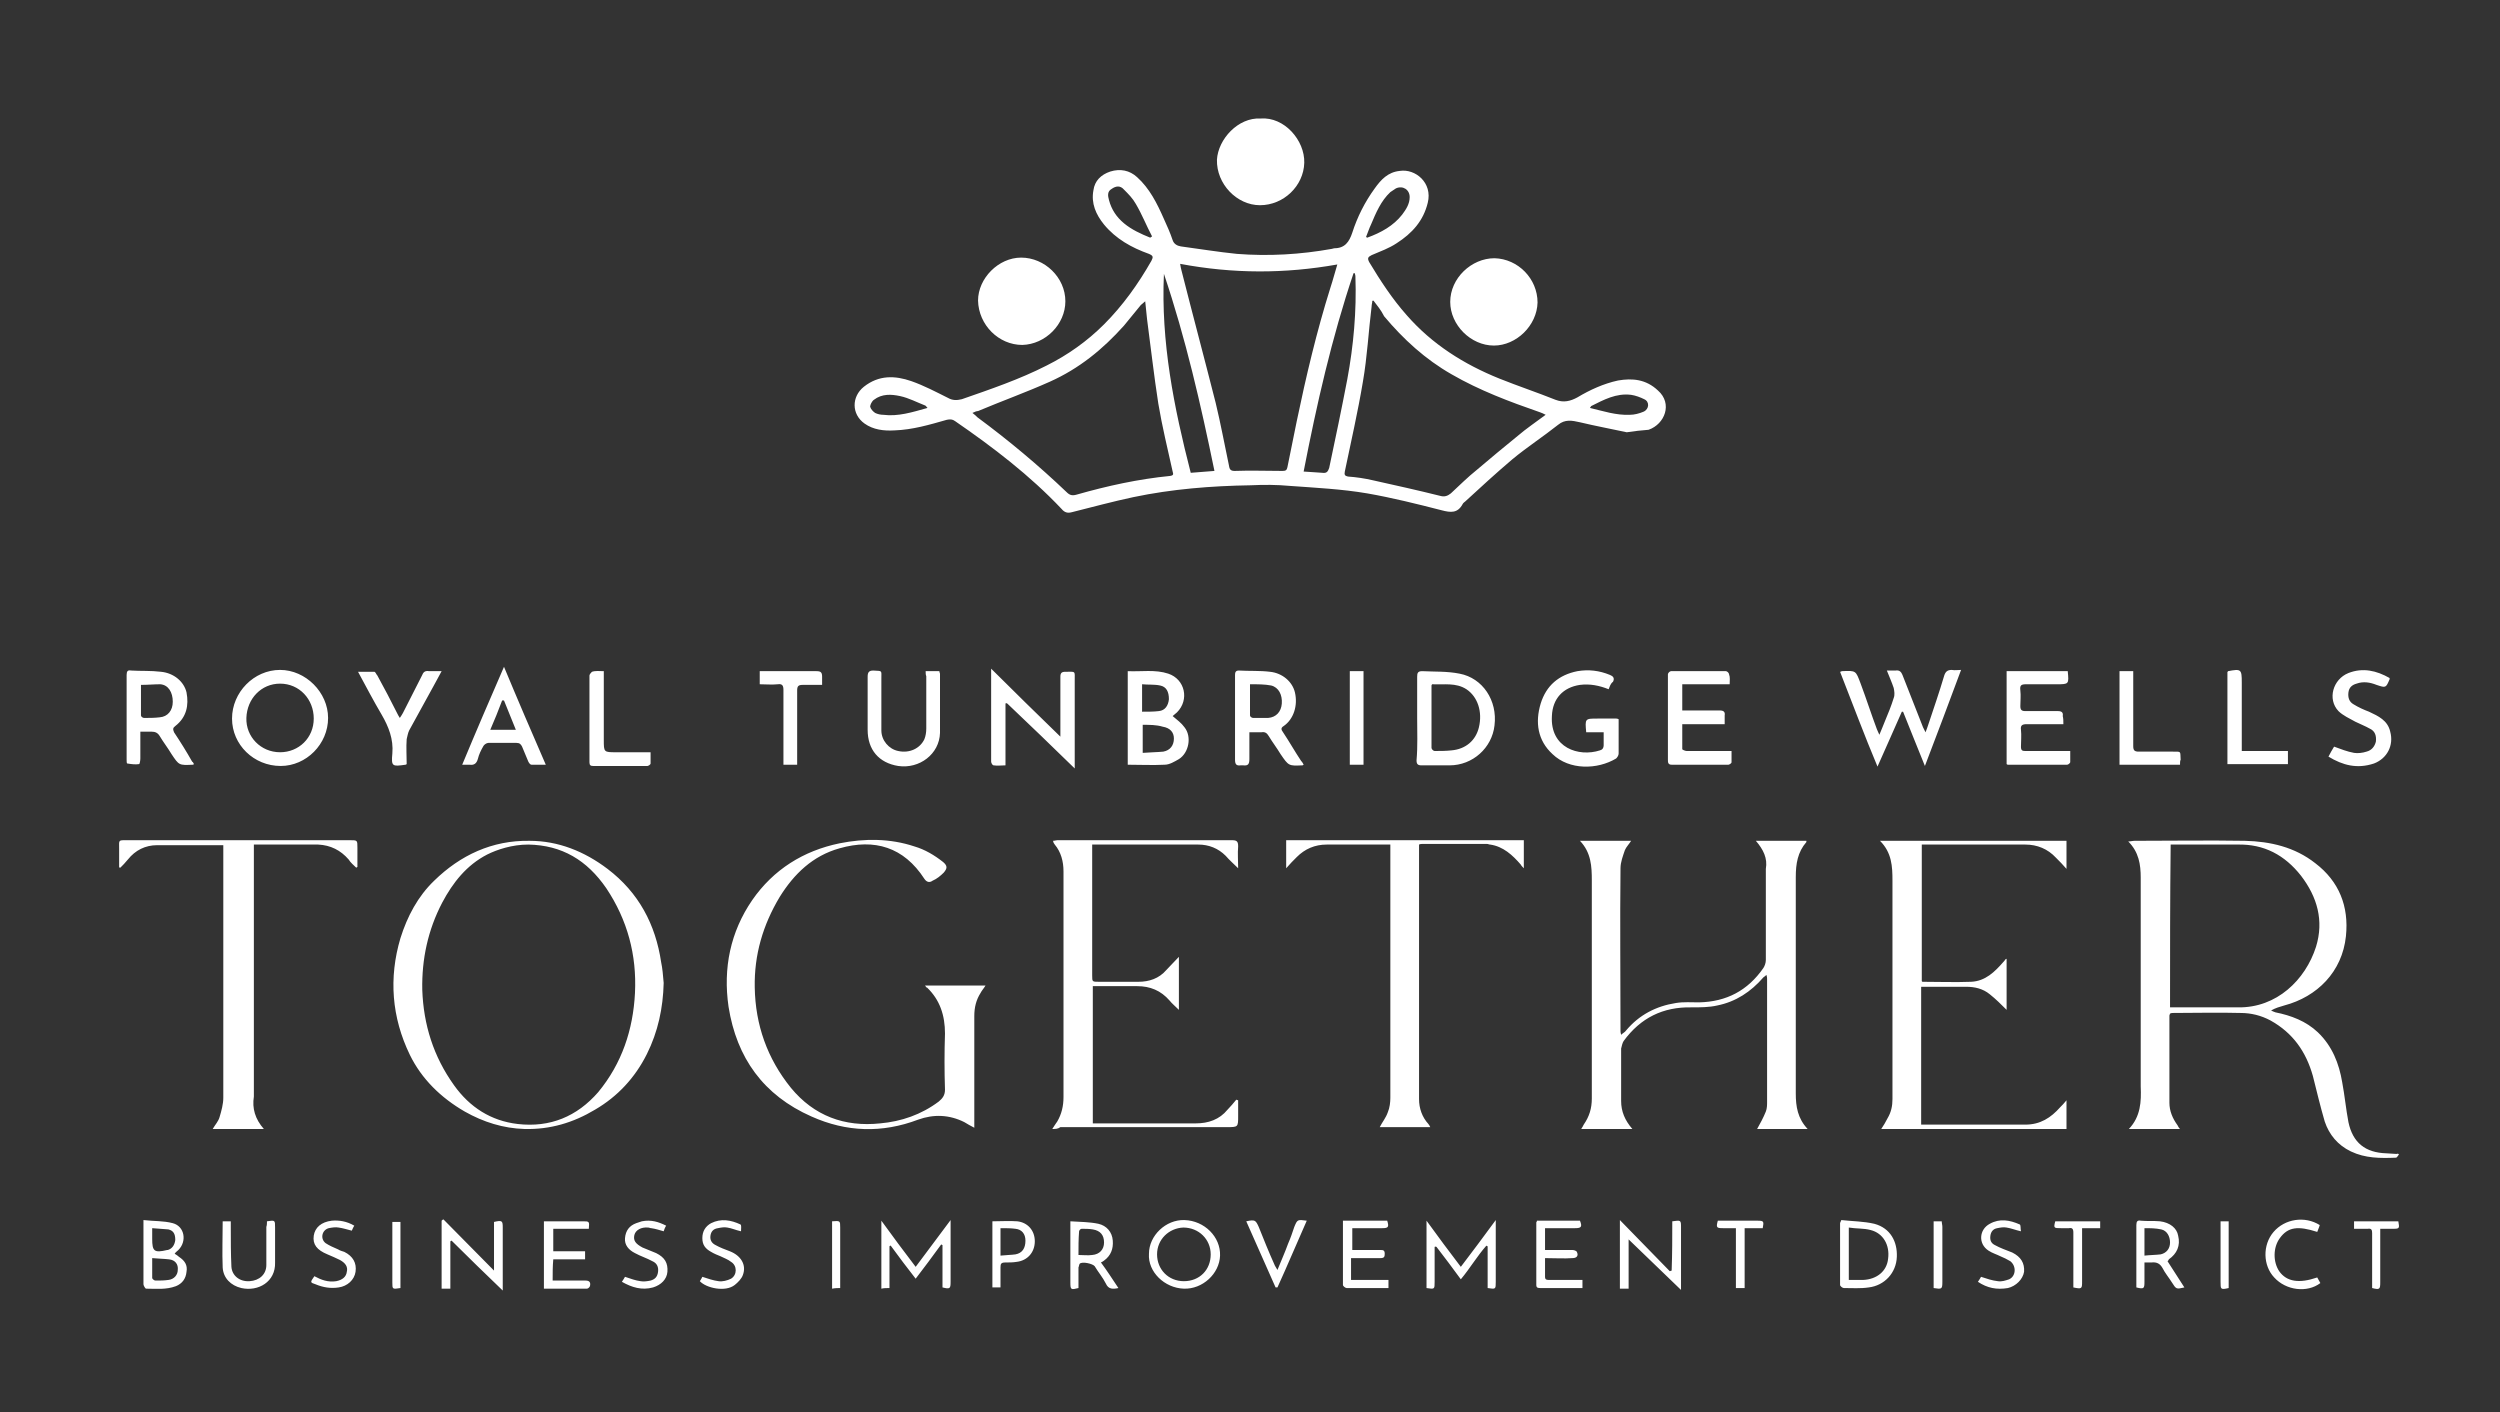 <svg xmlns="http://www.w3.org/2000/svg" xml:space="preserve" id="Layer_1" x="0" y="0" version="1.1" viewBox="0 0 400.8 226.4"><rect x="0" y="0" width="400.8" height="226.4" fill="#333333" stroke="none"/><style>.st0{fill:#fff}</style><path d="M260.8 69.3c-2.3-.5-5-1-7.5-1.6-1.3-.3-2.4-.5-3.5.4-2.4 1.9-5 3.6-7.3 5.5-2.6 2.2-5.1 4.5-7.6 6.8-.1.1-.3.2-.4.4-.8 1.5-1.9 1.4-3.4 1-3.9-1-7.9-2-11.9-2.7-4.1-.7-8.3-.9-12.4-1.2-2.1-.2-4.2-.2-6.3-.1-6.3.1-12.6.6-18.8 1.9-3.3.7-6.6 1.6-9.8 2.4-.7.2-1.2.1-1.7-.5-5.1-5.4-11-9.9-17.1-14.1-.4-.3-.8-.3-1.3-.2-2.8.8-5.5 1.6-8.4 1.7-1.7.1-3.4-.1-4.8-1.1-2.1-1.5-2.1-4.3-.1-5.9 2.4-1.9 5-1.8 7.6-.9 2 .7 3.9 1.7 5.9 2.7.7.4 1.4.4 2.2.2 4.6-1.6 9.3-3.2 13.6-5.4 3.4-1.7 6.5-3.9 9.2-6.6 3-3 5.5-6.5 7.6-10.2.3-.6.3-.8-.4-1.1-2.8-1-5.3-2.4-7.2-4.7-1.3-1.6-2.1-3.4-1.7-5.5.2-1.5 1.2-2.5 2.7-3 1.6-.5 3.1-.2 4.3.9 2 1.8 3.2 4.2 4.3 6.7.5 1.1 1 2.2 1.4 3.4.2.6.7.9 1.3 1 3 .4 6 .9 9 1.2 5.1.4 10.2.1 15.2-.8.1 0 .3-.1.4-.1 1.7 0 2.4-1 2.9-2.5.8-2.5 2-4.9 3.6-7.1 1-1.4 2.1-2.6 4-2.8 2.5-.4 5.3 1.9 4.5 5.1-.7 2.9-2.5 4.9-5 6.5-1.2.8-2.6 1.3-4 1.9-.6.3-.7.5-.4 1.1 1.8 3 3.7 5.9 6 8.5 4.1 4.7 9.2 7.9 14.9 10.2 3 1.2 6 2.2 9 3.4 1.3.5 2.4.2 3.5-.4 2-1.2 4.2-2.2 6.5-2.7 2.3-.4 4.5-.2 6.4 1.6 2.4 2.1 1.1 5.4-1.5 6.3-1.2.1-2.2.2-3.5.4zm-71.6-27c.1.5.1.7.2 1 1.8 7.1 3.7 14.2 5.5 21.3.8 3.3 1.4 6.6 2.1 9.9.1.5.1 1 .9 1 2.6-.1 5.1 0 7.7 0 .5 0 .7-.1.8-.6.5-2.5 1-4.9 1.5-7.4 1.5-7.2 3.2-14.4 5.4-21.4.4-1.2.7-2.4 1.1-3.7-8.4 1.5-16.7 1.5-25.2-.1zm31 5.9c-.1 0-.2 0-.2.1 0 .3-.1.5-.1.8-.5 4-.7 8.1-1.4 12.1-.8 4.8-1.9 9.6-2.9 14.4-.1.5 0 .7.5.8 1.4.1 2.7.3 4 .6 3.6.8 7.2 1.6 10.8 2.5.7.2 1.2 0 1.7-.4 1.4-1.3 2.7-2.6 4.2-3.8 2.1-1.8 4.3-3.6 6.5-5.4 1.4-1.2 2.9-2.2 4.5-3.4-.4-.2-.6-.3-.9-.4-4.9-1.7-9.7-3.5-14.2-6.1-4.2-2.4-7.7-5.6-10.8-9.3-.5-1-1.1-1.7-1.7-2.5zm-64.3 18c.4.3.6.5.8.7 5 3.7 9.8 7.7 14.3 12 .5.5.9.6 1.6.4 4.9-1.4 9.9-2.5 15-3 .6-.1.5-.3.4-.7-.8-3.6-1.7-7.3-2.3-10.9-.7-4.5-1.2-9-1.8-13.5-.1-.9-.2-1.8-.3-2.9-.3.3-.5.4-.7.6l-2.7 3.3c-3.4 3.8-7.2 6.9-11.9 9-3.8 1.7-7.7 3.1-11.5 4.7-.2 0-.5.1-.9.3zm53.1 9.4c1.1.1 2 .1 3 .2.7.1.9-.2 1.1-.8 1-4.7 2-9.5 2.9-14.2 1-5.4 1.5-10.9 1.3-16.5 0-.2-.1-.4-.1-.5h-.2c-3.5 10.4-5.9 21-8 31.8zm-22.4-31.7c-.5 10.9 1.6 21.4 4.3 31.9 1.3-.1 2.5-.2 3.8-.3-2.2-10.7-4.6-21.2-8.1-31.6zM219 38c.1 0 .1.1.2.1 2.2-.8 4.2-1.9 5.6-3.7.6-.8 1.2-1.7 1.2-2.8 0-1.2-1.1-1.9-2.2-1.4l-.9.6c-1.5 1.4-2.3 3.3-3.1 5.2-.3.6-.5 1.3-.8 2zm-34.6.1c.1-.1.2-.1.3-.2-.9-1.7-1.6-3.5-2.6-5.2-.5-.9-1.2-1.6-1.9-2.3-.6-.7-1.3-.6-2-.1-.7.4-.6 1.1-.4 1.8.4 1.5 1.2 2.7 2.4 3.7s2.7 1.7 4.2 2.3zm70.5 27.3c2.1.5 4.2 1.2 6.4 1.1.7 0 1.5-.2 2.2-.5.9-.4 1-1.6.1-2-.6-.3-1.4-.6-2.1-.7-2.4-.3-4.4.8-6.4 1.8-.1.1-.1.2-.2.3zm-106.2 0c-.2-.2-.3-.4-.4-.4-1.3-.5-2.6-1.2-4-1.5-1.4-.3-2.9-.4-4.2.6-.3.2-.6.8-.6 1.1.1.4.5.8.8 1 .4.2.9.3 1.3.3 2.4.3 4.6-.4 7.1-1.1zm132.8 69.4h8.1v.2c-1.4 1.6-1.7 3.5-1.7 5.6v34.7c0 2.1.3 4 1.9 5.7h-8.1c.5-.9 1-1.8 1.4-2.8.2-.5.2-1.1.2-1.6V157c0-.2 0-.4-.1-.7-.2.2-.4.3-.5.4-2 2.3-4.4 3.9-7.4 4.5-1.3.3-2.7.3-4.1.3-4.6-.1-8.2 1.7-10.9 5.4-.2.3-.3.8-.4 1.2v8.4c0 1.7.6 3.1 1.8 4.5h-8.2c.2-.3.3-.5.4-.7.9-1.3 1.3-2.6 1.3-4.2v-34.9c0-2.3-.1-4.5-1.9-6.4h8.2c-.3.5-.8 1-1 1.5-.3.9-.7 1.9-.7 2.9-.1 8.7 0 17.4 0 26.1 0 .1 0 .3.1.6.3-.3.6-.4.8-.7 2.1-2.5 4.8-3.9 8-4.4 1.2-.2 2.5-.1 3.7-.1 4.4-.1 7.8-1.9 10.3-5.5.2-.3.4-.8.4-1.3v-14.6c.3-1.7-.4-3.1-1.6-4.5zm103.1 50.3c-.2.2-.3.5-.5.5-2.5.1-4.9.1-7.2-1-2.1-1-3.5-2.7-4.2-4.8-.7-2.4-1.3-4.9-1.9-7.3-1.1-3.9-3.2-6.9-6.8-8.9-1.5-.8-3.1-1.2-4.8-1.2-3.6-.1-7.2 0-10.8 0-.2 0-.3 0-.5.1 0 .1-.1.2-.1.3v14c0 1.3.5 2.5 1.3 3.6.1.2.2.4.4.6h-8.2c1.9-2 2-4.4 1.9-6.8v-33.5c0-2.1-.3-4.1-2-5.8.4 0 .7-.1 1-.1 5.9 0 11.8-.1 17.7 0 4.1.1 8 1 11.3 3.6 3.8 2.9 5.4 6.9 4.9 11.7-.6 5.7-4.6 9.7-9.9 11.1-.7.2-1.4.4-2.1.8.2.1.4.2.7.3 2.5.5 4.9 1.4 6.8 3.2 2.3 2.2 3.4 5 3.9 8 .4 2.1.6 4.3 1 6.4.7 3.3 2.7 4.9 6.1 5 .5 0 1.1.1 1.6.1.3-.1.3 0 .4.1zm-36.7-23.6h10.9c6.2.1 10.8-4.4 12.5-9.7 1.3-4.2.2-8-2.4-11.4-2.6-3.3-5.9-5.1-10.2-5H348c-.1 8.8-.1 17.4-.1 26.1zm-241.5-3.9c-.1 4-.9 7.8-2.7 11.4-1.9 3.8-4.7 6.8-8.3 8.9-3.5 2.1-7.2 3.2-11.3 3.1-3.4-.1-6.6-1.1-9.6-2.8-3.8-2.2-6.9-5.2-8.8-9.1-2.9-6-3.4-12.3-1.5-18.7 1.1-3.5 2.8-6.7 5.4-9.2 4.2-4.1 9.3-6.5 15.3-6.4 4.6 0 8.8 1.7 12.5 4.5 5 3.8 7.7 8.9 8.6 15 .2.9.3 2.1.4 3.3zm-21.7-22.2c-2.6 0-5 .8-6.6 1.6-3.3 1.7-5.5 4.5-7.2 7.7-2.3 4.4-3.3 9.1-3.2 14 .2 5.6 1.8 10.7 5.1 15.3 2.5 3.5 5.9 5.7 10.2 6.2 5.2.6 9.5-1.2 12.9-5.1 3.8-4.6 5.6-10 5.9-15.9.3-6.1-1.2-11.7-4.6-16.8-3.1-4.5-7.1-6.9-12.5-7zm63.6 22.6h9.7c-.3.5-.6.8-.8 1.2-.7 1.1-1 2.3-1 3.7v17.9c-.6-.3-1.1-.6-1.6-.9-2.4-1.2-4.9-1.3-7.4-.4-5.8 2.2-11.5 2-17.1-.5-7.7-3.4-12-9.4-13.3-17.6-.9-6.2.3-12 3.8-17.1 3.4-4.9 8.2-7.9 14-9.1 4-.8 8.1-.8 12 .5 1.7.5 3.2 1.4 4.6 2.5.7.6.7 1 .1 1.7-.5.5-1.1 1-1.8 1.3-.4.3-.9.3-1.3-.3-3.3-5.1-8-6.5-13.6-4.9-4.3 1.2-7.3 4.1-9.6 7.8-2.7 4.5-4.1 9.3-4 14.5.1 6 2 11.4 5.8 16.1 3.7 4.5 8.6 6.3 14.3 5.7 3.4-.3 6.6-1.4 9.4-3.5.6-.5 1-1 1-1.9-.1-3-.1-6 0-9 0-2.9-.8-5.4-2.9-7.4 0 .1-.1 0-.3-.3zM308 180.3h16.7c2.4 0 4.1-1.1 5.6-2.8.3-.3.6-.6 1-1.1v4.6h-29.7c.4-.6.7-1.1 1-1.7.6-1 .8-2 .8-3.1v-35c0-2.3-.1-4.5-2-6.4h29.9v4.5c-.6-.7-1.1-1.2-1.7-1.8-1.3-1.4-3-2.1-4.9-2.1h-16.6v21.9l.1.1c2.6 0 5.2.1 7.8 0 2.3-.1 3.8-1.6 5.2-3.2.1-.1.2-.2.3-.4 0 0 .1 0 .2-.1v8.2c-.9-.9-1.7-1.7-2.7-2.5-1.1-.9-2.4-1.2-3.8-1.2H308v22.1zm-139.3.7c.3-.5.6-.9.8-1.2.7-1.2 1-2.5 1-3.9v-36.2c0-1.6-.4-3.1-1.4-4.3-.1-.1-.1-.2-.2-.3 0-.1 0-.1-.1-.3.3 0 .5-.1.7-.1h28c.8 0 1 .2 1 1-.1 1.1 0 2.3 0 3.5-.7-.7-1.4-1.3-2-2-1.2-1.2-2.7-1.8-4.4-1.8h-17v21c0 1 0 1 1.1 1h6.3c1.7 0 3.3-.5 4.5-1.9.6-.6 1.2-1.3 2-2.1v8.5c-.6-.6-1.1-1-1.5-1.5-1.4-1.6-3.1-2.3-5.2-2.3h-7.1v22h16.5c2 0 3.8-.6 5.1-2.2.5-.5.9-1 1.4-1.6.1 0 .2.1.3.1v2.5c0 1.8 0 1.8-1.8 1.8H170c-.4.3-.8.3-1.3.3zm-126.4 0h-8.2c.4-.7.9-1.2 1.1-1.9.3-1 .6-2.1.6-3.1v-40.5H25.2c-1.9 0-3.5.8-4.7 2.3-.4.5-.8.9-1.2 1.3-.1 0-.2 0-.2-.1v-2.9c0-1.5-.2-1.4 1.4-1.4h35.6c1.2 0 1.2 0 1.2 1.2v3.1c-.1 0-.1.1-.2.1-.4-.4-.9-.8-1.2-1.3-1.3-1.5-2.9-2.3-4.9-2.4H40.7v40.4c-.3 1.9.2 3.6 1.6 5.2zm180.6-45.6h-10.2c-1.9 0-3.5.7-4.8 2-.6.6-1.1 1.1-1.7 1.8v-4.5h38.1v4.5c-.2-.2-.4-.4-.5-.6-1.3-1.5-2.8-2.9-4.9-3.2-.2 0-.3-.1-.5-.1H228c-.1 0-.3 0-.5.1v40.8c0 1.5.5 2.9 1.5 4 .1.1.2.3.3.5h-8.1c.4-.8 1-1.5 1.3-2.4.3-.7.4-1.6.4-2.3v-40.6z" class="st0"/><path d="M163.7 41.3c3.8 0 7.1 3.2 7.1 7 0 3.7-3.2 6.9-6.9 7-3.8 0-7-3.2-7.1-7.1 0-3.6 3.3-6.9 6.9-6.9zm82.8 7.2c-.1 3.7-3.4 6.9-7 6.9-3.7 0-7-3.3-7-7 0-3.8 3.4-7 7.1-7 3.8.1 6.9 3.3 6.9 7.1zM202.1 19c3.8-.3 7.1 3.5 7 7.1-.1 3.7-3.3 6.8-7.1 6.8-3.7 0-7-3.4-6.9-7.3.2-3.3 3.4-6.8 7-6.6zm92.9 88.7c.2 0 .2-.1.3-.1 2.3-.1 2.2-.1 3 2 .9 2.4 1.7 4.9 2.6 7.3.1.2.2.5.4.9.4-.9.6-1.5.9-2.2.5-1.2 1-2.4 1.4-3.7.2-.5.1-1.1 0-1.6-.3-.9-.7-1.8-1.1-2.8h1.4c.6-.1.9.2 1.1.7l3.3 8.4.4.8c.2-.5.3-.8.4-1.1.9-2.7 1.8-5.3 2.6-8 .2-.6.5-.9 1.2-.9.5.1 1 0 1.5 0-1.9 5.1-3.8 10.2-5.8 15.4-1.2-3-2.4-5.9-3.5-8.7h-.2c-1.3 2.9-2.5 5.7-3.9 8.8-2.1-5-4-10.1-6-15.2zm-133.8 5.1v9.9c-.7 0-1.3.1-1.9 0-.2 0-.4-.4-.4-.6v-14.9c3.7 3.7 7.3 7.2 11.1 10.9v-9.6c0-.6.2-.8.8-.8 1.7 0 1.5-.2 1.5 1.4v14.1c-3.7-3.6-7.2-7-10.8-10.4-.2-.1-.2-.1-.3 0zm19.6-5.2c2.2.1 4.4-.3 6.5.4 2.7.9 3.4 4.2 1.4 6.2-.2.2-.5.4-.7.6.7.6 1.4 1.1 1.9 1.8 1.2 1.5.7 4.1-.9 5.1-.7.4-1.5.9-2.3.9-1.9.1-3.9 0-5.9 0v-15zm2.4 8.6v4.5c1.2-.1 2.3-.1 3.3-.2 1.1-.2 1.7-1 1.7-2.1 0-1-.6-1.7-1.8-1.9-1-.3-2.1-.3-3.2-.3zm-.1-2.1c1 0 1.9 0 2.7-.1 1-.1 1.5-.9 1.6-1.9 0-1.2-.4-2-1.4-2.2-.9-.2-1.9-.1-2.9-.2v4.4zm-130.5 1c0 4.2-3.5 7.7-7.6 7.7-4.3 0-7.8-3.4-7.8-7.6 0-4.2 3.5-7.8 7.7-7.8 4.1 0 7.7 3.6 7.7 7.7zm-7.7 5.5c3 0 5.4-2.3 5.4-5.4 0-3.1-2.3-5.6-5.4-5.6-3 0-5.3 2.4-5.4 5.5-.1 3 2.3 5.5 5.4 5.5zm182.3-5.5v-6.6c0-.6.1-.9.8-.9 2 .1 4 0 6 .4 3.7.7 6.1 4.3 5.6 8.3-.4 3.6-3.5 6.4-7.2 6.4h-4.5c-.6 0-.8-.2-.8-.8.2-2.3.1-4.6.1-6.8zm2.4-5.4c-.1.1-.1.2-.1.2v10c0 .2.3.5.5.5.9 0 1.8 0 2.7-.1 2.3-.2 3.9-1.6 4.4-3.7.6-2.5-.2-4.9-2-6.1-1.7-1.1-3.6-.7-5.5-.8zM209 122.6c-.1.1-.2.1-.2.1-2.2.1-2.2.1-3.5-1.8-.6-1-1.3-1.9-1.9-2.9-.3-.5-.6-.7-1.2-.6h-1.9v4.3c0 .8-.2 1.1-1 1h-.4c-.7.1-.9-.2-.9-.9v-13.6c0-.4.1-.7.6-.7 1.7.1 3.4 0 5 .2 2 .2 3.6 1.6 4 3.3.5 2.1-.2 4.3-1.8 5.4-.5.3-.4.6-.1 1 1 1.5 1.9 3.1 2.9 4.6.2.2.3.4.4.6zm-8.6-12.9v5c0 .2.3.4.5.4h2.4c1.3-.1 2.1-1 2.2-2.3.1-1.4-.5-2.6-1.7-2.9-1-.2-2.2-.2-3.4-.2zM31.1 122.5c-.1.1-.2.1-.2.1-2.2.1-2.2.1-3.4-1.7-.6-1-1.3-1.9-1.9-2.9-.3-.5-.7-.7-1.3-.7h-1.8v4.3c0 .3-.1.9-.2.9-.6.1-1.3 0-1.9-.1-.1 0-.1-.4-.1-.6v-13.6c0-.6.2-.8.7-.7 1.6.1 3.2 0 4.8.2 2.1.2 3.7 1.6 4.1 3.3.4 2.1 0 4-1.8 5.4-.4.3-.4.5-.2 1 1 1.5 2 3.1 2.9 4.7.2.1.2.3.3.4zm-8.5-12.7v4.9c0 .2.3.4.5.4.8 0 1.7 0 2.5-.1 1.3-.1 2.1-1.1 2.1-2.5 0-1.5-.7-2.7-2-2.8-1 0-2 .1-3.1.1zm235.3.7c-1.5-.6-3-.9-4.6-.7-2.7.4-4.4 2.2-4.5 5-.3 5.1 4.3 6.6 7.7 5.5.4-.1.6-.4.6-.8v-2.1h-2.8c-.2-2.2-.2-2.2 1.8-2.2h3c.1 0 .2 0 .4.1v5.5c0 .3-.2.6-.4.8-3 1.8-7.5 1.9-10.2-.7-2.4-2.2-2.8-5.1-1.9-8.1.9-2.9 2.9-4.6 5.9-5.2 1.8-.3 3.5-.1 5.2.6.5.2.8.5.5 1.1-.4.3-.5.7-.7 1.2zm19.4-.8h-7.6v4.2h6c.6 0 .9.2.8.8v1.4h-6.8v4c0 .1.5.3.7.3h7.2v1.8c0 .2-.4.4-.5.4H268c-.6 0-.6-.4-.6-.8v-13.7c0-.2.3-.5.5-.5h8.8c.2 0 .5.3.5.5.2.5.1 1 .1 1.6zm53.5 6.4h-5.9c-.7 0-1 .2-.9.9.1.9 0 1.8 0 2.7 0 .6.2.7.7.7h7.2v1.8c0 .1-.3.4-.5.4h-9.5s-.1 0-.2-.1v-14.9h9.8c.2 2.1.2 2.1-1.8 2.1h-4.9c-.8 0-1 .2-.9 1 .1.8 0 1.7 0 2.5 0 .6.2.8.8.8h5.2c.6 0 .9.2.8.8.1.4.1.8.1 1.3zm-182.4-8.5h2.2c0 .2.1.3.1.4v9.5c-.1 3.4-3.3 5.8-6.7 5.3-3.1-.5-4.9-2.6-4.9-5.8v-8.5c0-.7.2-1 .9-1 1.5.1 1.3-.1 1.3 1.3v8.3c0 1.6 1.2 3 2.7 3.3 1.8.4 3.5-.4 4.2-1.9.2-.5.3-1.1.3-1.7v-8.4c-.1-.2-.1-.5-.1-.8zm-74.3 15c2.2-5.3 4.4-10.4 6.7-15.7 2.2 5.3 4.4 10.4 6.7 15.7h-2.3c-.2 0-.4-.3-.5-.5-.3-.8-.7-1.6-1-2.4-.2-.4-.4-.6-.9-.6h-4.5c-.3 0-.7.3-.8.5-.4.7-.7 1.3-.9 2.1-.2.7-.6 1-1.3.9h-1.2zm4.5-5.6h4.1c-.7-1.7-1.3-3.2-1.9-4.7h-.3c-.6 1.6-1.2 3.1-1.9 4.7zm294.7 4.3c.3-.6.6-1.1.9-1.6 1.1.4 2.1.8 3.2 1 .6.1 1.4 0 2-.2.8-.2 1.3-.8 1.5-1.6.1-.9-.1-1.7-1-2.1-.7-.4-1.5-.7-2.3-1.1-.9-.5-2-1-2.7-1.7-1.8-1.9-.9-5.1 1.6-6.1 2.3-.9 4.5-.4 6.6.8v.2c-.6 1.4-.6 1.4-2.1.9-1-.4-2.1-.6-3.2-.2-.7.2-1.2.6-1.3 1.4-.1.8.1 1.5.8 1.9.8.5 1.7.9 2.5 1.2 1.5.7 3 1.4 3.4 3.2.6 2.2-.5 4.3-2.6 5.1-2.7.9-5 .3-7.3-1.1zm-308.1 1.2c-.1.1-.2.1-.2.1-2.1.3-2.3.3-2.1-1.8.2-2.3-.6-4.3-1.7-6.2-1.3-2.2-2.5-4.5-3.8-6.9H60c.2 0 .3.4.5.6 1.1 2 2.2 4.1 3.2 6.1.1.2.2.4.4.7.2-.3.4-.6.5-.8 1-2 2.1-4.1 3.1-6.1.2-.5.5-.7 1.1-.6h2c-.5.9-.9 1.7-1.3 2.4-1.3 2.4-2.6 4.7-3.9 7.1-.2.4-.3 1-.4 1.4-.1 1.3 0 2.7 0 4zm31.6-14.9v11c0 2 0 2 2 2h5.5v1.8c0 .2-.4.4-.5.4h-8.7c-.4 0-.6-.1-.6-.6v-13.9c0-.2.3-.5.4-.6.6-.2 1.2-.1 1.9-.1zm260.3.1c.1 0 .1-.1.1-.1 2.1-.4 2.2-.3 2.2 1.8v11h7.4v2.1h-9.7v-14.8zm-229.3 14.9h-2.2v-12c0-.7-.2-1-.9-.9-1 .1-1.9 0-2.9 0v-2.1h9.1c.7 0 .9.2.9.9v1.3h-3.1c-.7 0-.9.2-.9.9v11.9zm221.7 0h-9.7v-15h2.2v12c0 .7.2.9.9.9h5.4c1.5 0 1.2-.1 1.3 1.3-.1.2-.1.4-.1.8zM230 199.9v5.6c0 1.2 0 1.2-1.3 1v-10.8c1.8 2.5 3.6 4.9 5.5 7.4 1.9-2.5 3.7-4.9 5.6-7.5v9.9c0 1.2 0 1.2-1.3 1v-6.7c-.1 0-.2-.1-.2-.1-1.5 1.7-2.6 3.6-4.1 5.4-1.3-1.8-2.6-3.5-3.9-5.2-.2-.1-.2 0-.3 0zm-83.2 5.1c-1.4-1.8-2.7-3.5-4-5.3-.1 0-.1 0-.2.1v6.7c-.5 0-.9 0-1.3.1v-10.9c1.8 2.5 3.6 4.9 5.5 7.4 1.9-2.5 3.7-5 5.6-7.5v9.9c0 1.1-.1 1.2-1.3.9v-6.8c-.1 0-.2-.1-.2-.1-1.4 1.9-2.7 3.7-4.1 5.5zm-75.7-9.5c2.7 2.7 5.3 5.4 8.1 8.2v-7.8c1.3-.3 1.4-.2 1.4.9v10.1c-2.8-2.7-5.5-5.3-8.2-8-.1 0-.1.1-.2.1v7.6h-1.4v-10.9c.1-.1.2-.2.3-.2zm197 .3c1.4-.2 1.4-.2 1.4 1v10c-2.8-2.7-5.5-5.3-8.4-8.1v7.9h-1.4v-11c2.7 2.8 5.4 5.5 8 8.2.1 0 .2-.1.3-.1.1-2.8.1-5.3.1-7.9zM23 195.6c1.7.2 3.2.1 4.7.5 1.9.5 2.3 2.9.9 4.3-.2.2-.4.3-.6.6.3.2.5.3.7.5.9.6 1.4 1.3 1.2 2.4-.1 1.1-.7 1.9-1.7 2.3-1.6.6-3.2.4-4.8.4-.1 0-.4-.5-.4-.7v-10.3zm1.4 6.1v3.2c0 .1.3.4.5.4.7 0 1.4 0 2.1-.1.9-.1 1.5-.8 1.5-1.6.1-.9-.4-1.6-1.4-1.7-.8-.1-1.7-.1-2.7-.2zm0-4.8v1.7c0 2 .3 2.3 2.4 1.8h.1c.7-.2 1.1-.8 1.2-1.6 0-1-.3-1.5-1.1-1.7-.9-.1-1.7-.1-2.6-.2zm270.8-1.3c1.8.2 3.6.2 5.3.6 2.6.7 3.7 2.9 3.6 5.3-.1 2.6-2 4.6-4.5 4.9-1.3.2-2.7.1-4 .1-.2 0-.6-.3-.6-.5v-9.9c0-.1.1-.2.2-.5zm1.2 1.2v8.4h2.3c2.2-.1 3.8-1.4 4-3.4.3-2.2-.8-4.1-2.8-4.6-1.1-.3-2.3-.2-3.5-.4zm-106.5-1.2c3.2.1 5.8 2.7 5.7 5.7-.1 2.9-2.8 5.4-5.8 5.3-3.1-.1-5.8-2.7-5.6-5.6 0-2.9 2.7-5.5 5.7-5.4zm-4.4 5.5c0 2.4 1.8 4.3 4.3 4.3s4.3-1.8 4.3-4.3c0-2.4-1.9-4.3-4.4-4.3-2.3.1-4.2 1.9-4.2 4.3zm-6.2 5.4c-.9.2-1.6.2-2-.7-.5-1-1.2-1.8-1.8-2.8-.3-.4-2-.8-2.4-.4-.1.1-.1.4-.2.6v3.3c-1.2.3-1.3.3-1.3-.9v-9.8c1.6.1 3.1.1 4.5.4 1.3.3 2.2 1.3 2.3 2.7.1 1.3-.3 2.4-1.4 3.2-.1.1-.3.2-.5.3.9 1.2 1.8 2.6 2.8 4.1zm-6.4-5.3c.8 0 1.5.1 2.2 0 1.2-.1 1.9-.9 1.9-2 0-1.2-.6-1.9-1.8-2.1-.6-.1-1.2-.1-1.8-.1-.2 0-.4.3-.4.4-.1 1.2-.1 2.5-.1 3.8zm174.6 1 2.7 4.2c-1.3.3-1.3.3-2-.8-.5-.8-1.1-1.5-1.5-2.3-.4-.7-.9-1-1.8-.9h-1.1v3.1c0 1.1-.1 1.2-1.3.9v-10c0-.6.2-.8.7-.7 1 .1 2.1 0 3.1.1 1.6.2 2.7 1.1 2.9 2.3.4 1.6-.2 2.9-1.5 3.8 0 .1-.1.2-.2.3zm-3.7-.9c.9-.1 1.8-.1 2.6-.2.9-.2 1.5-.9 1.5-1.9 0-1-.5-1.9-1.4-2.1-.9-.2-1.8-.2-2.7-.2v4.4zm-127.2.4v3.5h6v1.3h-6.7c-.2 0-.6-.3-.6-.5v-10.3h7.1c.3 1 .2 1.2-.8 1.2h-4.8v3.5h4.5c.4 0 .7 0 .7.6 0 .5-.1.7-.7.7h-4.7zm31.1 0v3c0 .5.3.5.7.5h5.3v1.3H247c-.4 0-.7 0-.7-.5v-10c0-.1.1-.1.1-.3h6.9c.4 1 .2 1.2-.8 1.2h-4.8v3.5h4.4c.2 0 .6.1.7.3.3.6 0 1-.7 1-1.3.1-2.8 0-4.4 0zm-159.1 3.6h5.3c.6 0 .8.3.7.8 0 .2-.3.5-.5.5h-6.9v-10.8h6.2c1.1 0 1.1 0 1 1.2h-5.7v3.6h5.1v1.3h-5.1c-.1 1.1-.1 2.2-.1 3.4zm-45.8-9.5c1.3-.2 1.3-.2 1.3 1v5.6c.1 3.1-2.7 4.7-5.4 4.1-1.7-.4-2.9-1.6-3-3.3-.1-2.4 0-4.9 0-7.4H37v1c0 2.1 0 4.2.1 6.3.1 1.4 1.3 2.4 2.9 2.3 1.6-.1 2.7-1.1 2.7-2.6v-6.1c.1-.3.1-.6.1-.9zm175.8-73.2h-2.2v-15h2.2v15zm-59.5 73.2c1.4 0 2.7-.1 4 0 1.7.2 2.8 1.5 2.8 3.2 0 1.8-1.2 3.1-2.9 3.3-.6.1-1.2.1-1.8.1-.7 0-.8.2-.8.8v3.2h-1.3v-10.6zm1.3 1.1v4.4c.9-.1 1.7-.1 2.4-.2 1.1-.2 1.6-1 1.6-2.2 0-1.1-.6-1.8-1.6-1.9-.7-.1-1.5-.1-2.4-.1zm-53.6-.4c-.2.3-.3.6-.4.9-.7-.2-1.3-.4-2-.5-.2 0-.3-.1-.5-.1-1.1-.1-2 .4-2.2 1.2-.2.9.2 1.4 1.3 2 .7.3 1.5.6 2.2.9 1.4.7 1.9 1.6 1.8 3-.1 1.2-1 2.1-2.3 2.5-1.8.5-3.4 0-5-.9.2-.3.4-.6.5-.8.9.3 1.7.6 2.5.7.5.1 1.1 0 1.6-.1.7-.2 1.1-.6 1.2-1.4.1-.8-.2-1.4-.9-1.7-.9-.5-1.9-.8-2.8-1.3-1-.5-1.7-1.3-1.6-2.4.1-1.2.7-2 1.8-2.4l.9-.3c1.5-.3 2.7.1 3.9.7zm5.4 8.9c.2-.3.3-.5.4-.7.9.3 1.8.6 2.6.7.6.1 1.4-.1 2-.4 1-.6 1-2.1 0-2.7-.5-.4-1.1-.6-1.7-.9-.5-.2-1-.4-1.5-.7-.9-.5-1.4-1.1-1.4-2.2s.5-1.9 1.4-2.4c1.6-.8 3.2-.5 4.7.2.2.1.1.6.1 1.1-.9-.2-1.5-.5-2.2-.6-.5-.1-1 0-1.5.1-.7.1-1.1.5-1.2 1.2-.1.7.2 1.2.8 1.5.7.4 1.5.7 2.3 1 1.8.7 2.7 2.2 2.1 3.8-.2.6-.8 1.2-1.3 1.6-1.5 1.2-4.6.5-5.6-.6zm204.9.1c.2-.3.4-.6.5-.8.9.3 1.8.6 2.7.7.6.1 1.2-.1 1.8-.3 1.1-.5 1.2-2.1.2-2.9-.5-.3-1.1-.6-1.6-.8-.6-.3-1.3-.5-1.9-.9-1.7-1.1-1.5-3.4.2-4.3 1.6-.9 3.2-.6 4.8.1.2.1.1.6.2 1.1-.9-.2-1.6-.5-2.3-.6-.5-.1-1 0-1.5.1-.6.1-1 .5-1.1 1.2-.1.7.1 1.2.7 1.5.9.5 1.8.8 2.8 1.2 1.4.7 2 1.7 1.9 3.1-.2 1.2-1.3 2.3-2.6 2.6-1.8.3-3.3 0-4.8-1zm54.4-8c-3.1-1-4.7-.8-6 1-1.1 1.5-1.1 3.8-.1 5.3 1.2 1.7 3.2 2 6.1 1 .2.3.3.6.5.9-2.1 1.6-5.5 1.2-7.4-.9-1.8-1.9-1.9-5.2-.1-7.3 1.8-2.1 5-2.6 7.4-1.1-.1.4-.3.8-.4 1.1zm-321.1 7.1c1.1.6 2.2 1 3.5.8 1-.2 1.6-.7 1.7-1.5.2-.8-.2-1.4-1.1-1.9-.6-.3-1.3-.6-2-.9-1.7-.7-2.4-1.6-2.2-3 .2-1.3 1.2-2.2 2.9-2.4 1.2-.1 2.4.1 3.6.8-.2.3-.3.6-.4.8-.8-.2-1.4-.4-2.1-.5-.5-.1-1.1 0-1.6.1-1.1.3-1.4 1.7-.5 2.4.6.4 1.3.7 2 1 .3.2.7.3 1 .4 1.4.7 2 1.8 1.8 3.2-.2 1.3-1.3 2.3-2.7 2.5-1.3.2-2.5 0-3.7-.5-.9-.3-.9-.3-.2-1.3zm149.4-8.8c1.4-.3 1.5-.2 2 .9.8 2 1.6 4 2.5 6 .1.3.3.5.5.9.6-1.5 1.2-2.8 1.7-4.2.4-.9.7-1.8 1-2.7.5-1.2.5-1.2 2-1-1.6 3.6-3.1 7.2-4.7 10.7h-.3c-1.5-3.4-3.1-7-4.7-10.6zm82.8 1.1h-2.9v9.6h-1.4v-9.6h-2.1c-1 0-1.1-.1-.8-1.2h6.3c1.1 0 1.1.1.9 1.2zm46.9-1.1h7.2v1.1h-2.9v8.5c0 1.2 0 1.3-1.4 1v-8.8c0-.6-.2-.8-.7-.7h-1.3c-1.1 0-1.2 0-.9-1.1zm55 0c.2 1.1.2 1.2-.8 1.2h-2.1v8.6c0 1.1-.1 1.2-1.3.9v-8.8c0-.5-.1-.8-.7-.7h-2.2v-1.2h7.1zM64.2 206.5c-1.3.2-1.3.2-1.3-.9v-9.7h1.3v10.6zm245.8 0v-10.7h1.3c0 .3.1.6.1.9v8.8c0 1.2-.1 1.2-1.4 1zm46-10.7h1.3v10.7c-1.3.3-1.3.2-1.3-1v-9.7zm-222.6 0c1.3-.1 1.3-.1 1.3 1v9.7c-.4 0-.8 0-1.3.1v-10.8z" class="st0"/></svg>